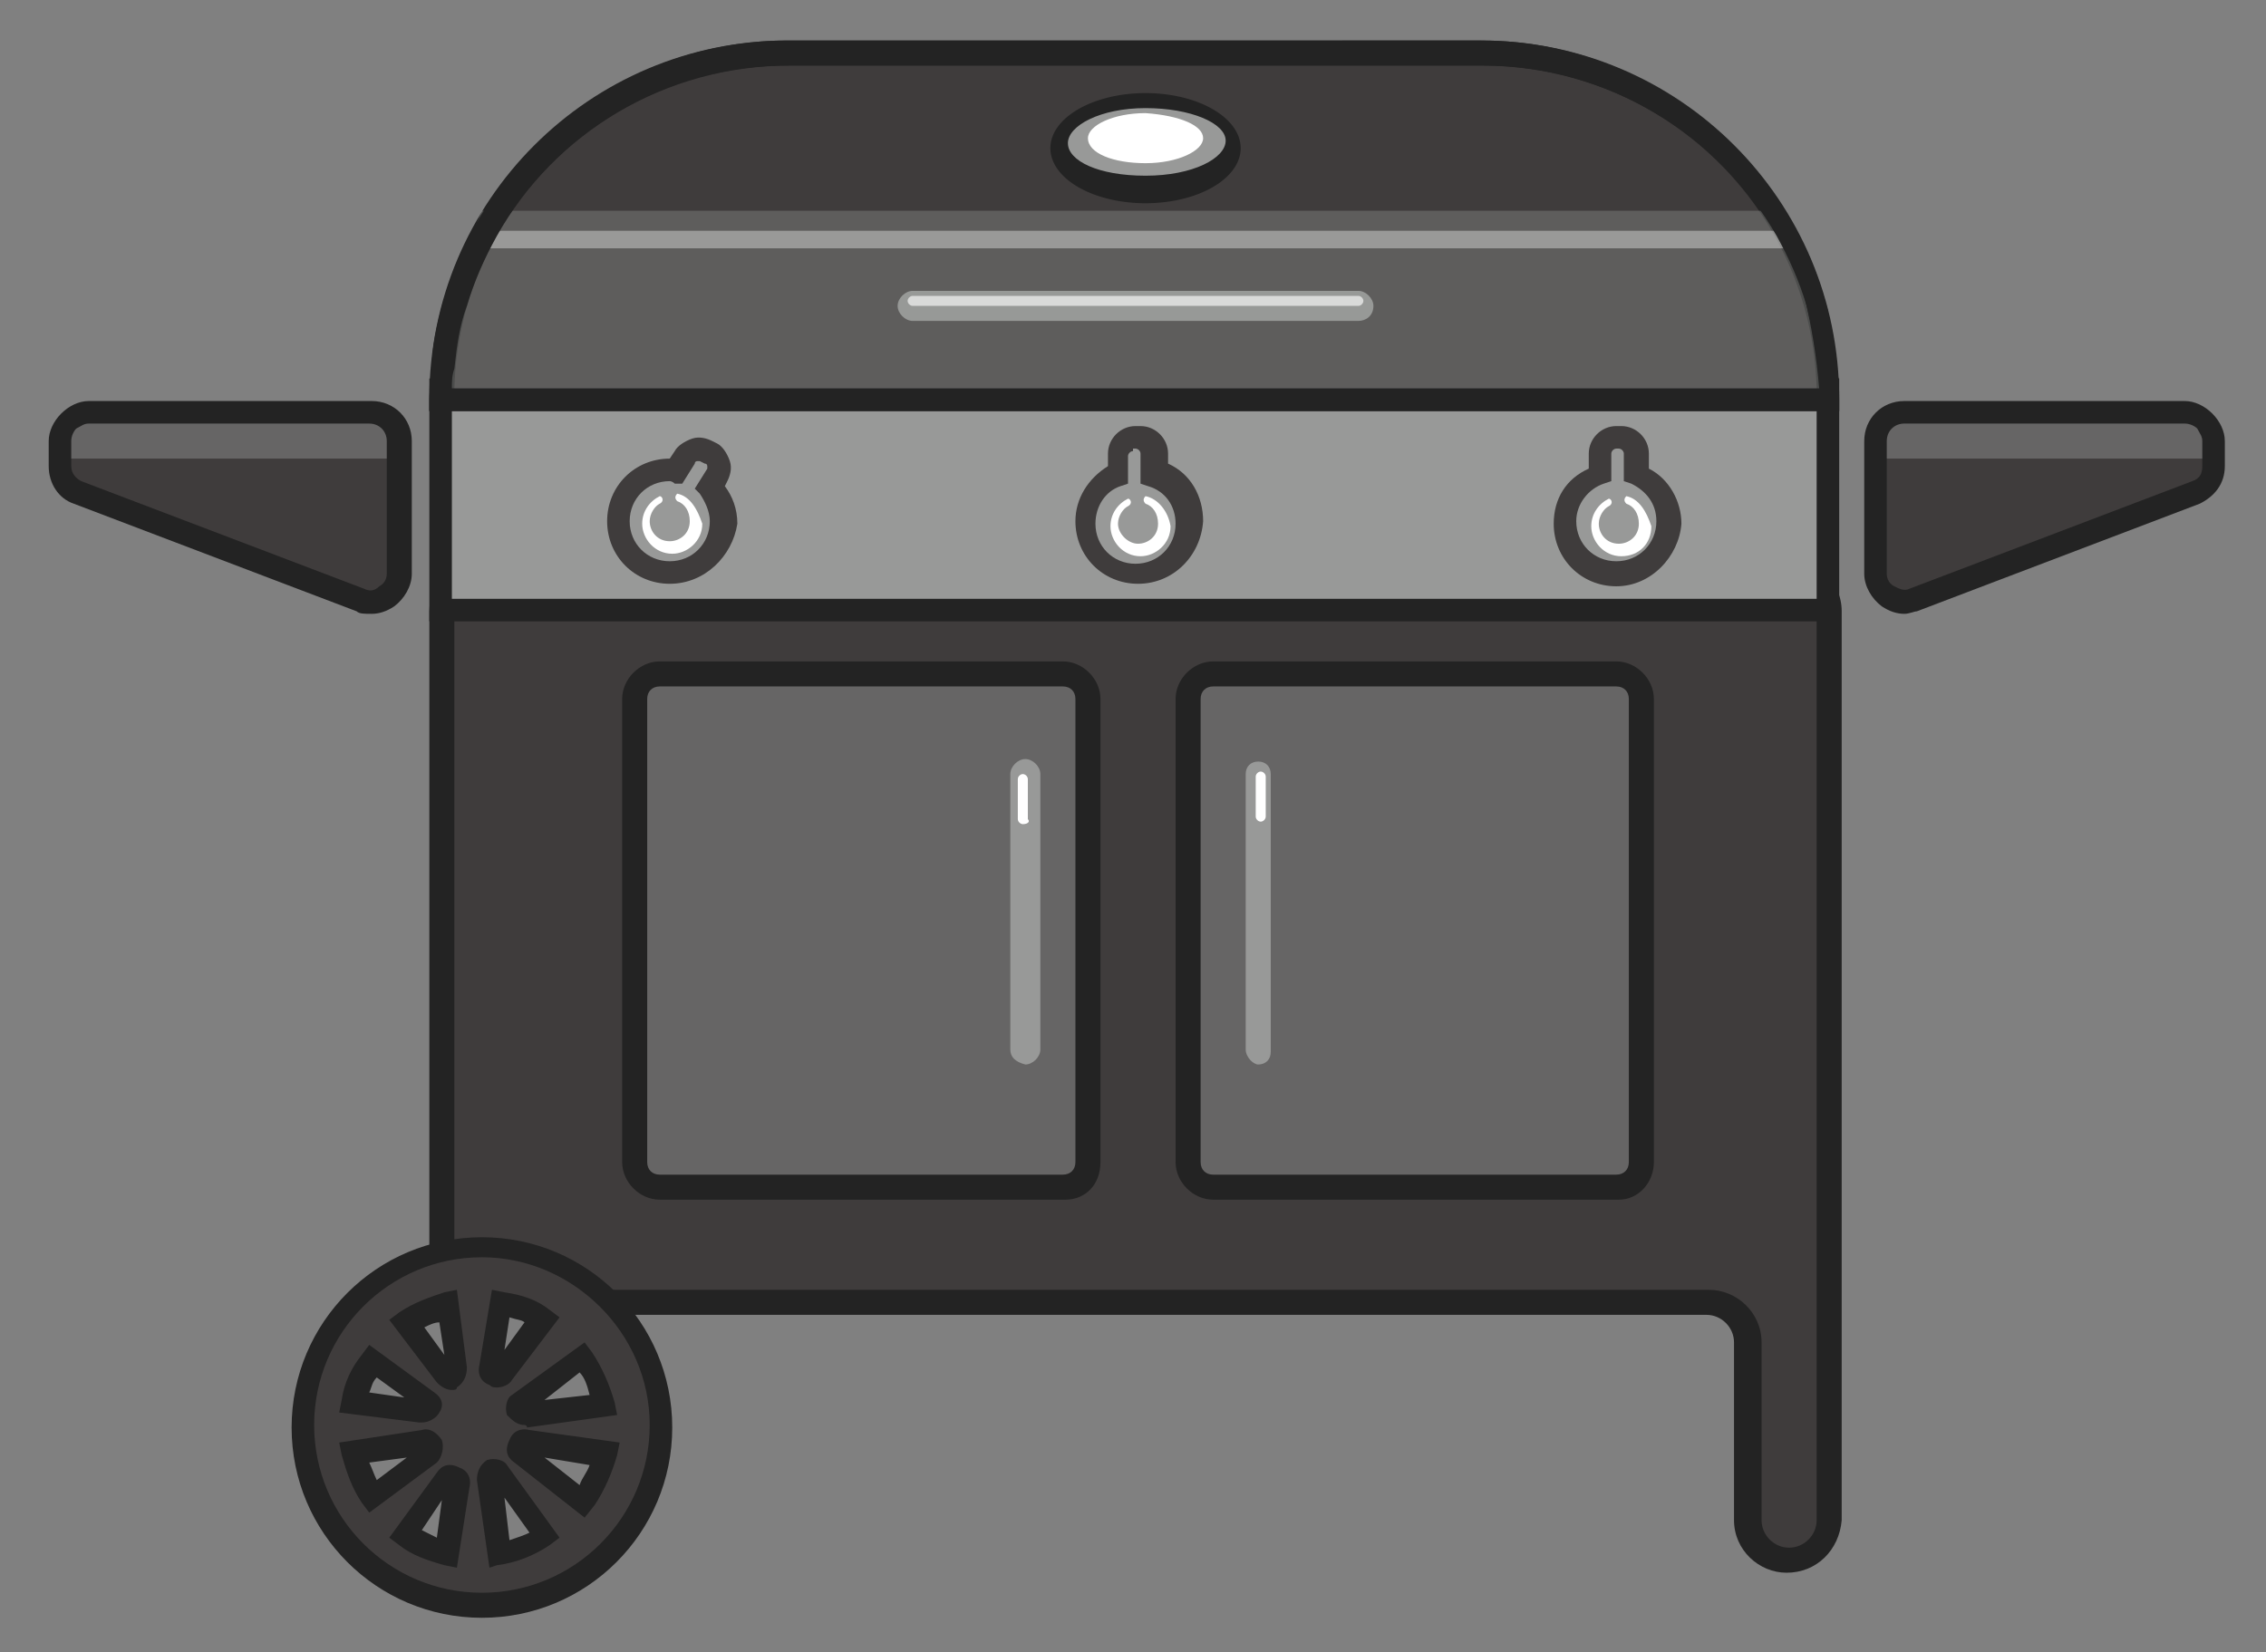 <?xml version="1.0" encoding="utf-8"?>
<svg id="master-artboard" viewBox="0 0 90.489 65.999" version="1.1" xmlns="http://www.w3.org/2000/svg" x="0px" y="0px" style="enable-background:new 0 0 100 100;" width="90.489px" height="65.999px" xmlns:xlink="http://www.w3.org/1999/xlink"><rect x="0" y="0" width="90.489" height="65.999" fill="#808080" stroke="none"/><rect id="ee-background" x="0" y="0" width="90.489" height="65.999" style="fill: white; fill-opacity: 0; pointer-events: none;"/>


<defs>
				<path d="M -87 50.3 L -104.3 82.3 L -34.2 82.4 L -51.5 50.3 Z" id="XMLID_619_"/>
			</defs><clipPath id="XMLID_2_">
				<use style="overflow:visible;" xlink:href="#XMLID_619_"/>
			</clipPath><path id="XMLID_2731_" class="st63" d="M77.7,66.5V41.3c0-0.9-0.7-1.6-1.6-1.6H24c-0.9,0-1.6,0.7-1.6,1.6v26&#10;&#9;&#9;&#9;c0,0.9,0.7,1.6,1.6,1.6h49c0.9,0,1.6,0.7,1.6,1.6v7.1c0,0.9,0.7,1.6,1.6,1.6l0,0c0.9,0,1.6-0.7,1.6-1.6L77.7,66.5L77.7,66.5z" style="fill: rgb(63, 60, 60);" transform="matrix(1, 0, 0, 1, -4.755, -16.882)"/><path id="XMLID_2732_" class="st64" d="M76.1,79.7c-1.1,0-2.1-0.9-2.1-2.1v-7.1c0-0.6-0.5-1.1-1.1-1.1H24c-1.1,0-2.1-0.9-2.1-2.1&#10;&#9;&#9;&#9;v-26c0-1.1,0.9-2.1,2.1-2.1h52.2c1.1,0,2.1,0.9,2.1,2.1l0,36.3C78.2,78.8,77.3,79.7,76.1,79.7z M24,40.2c-0.6,0-1.1,0.5-1.1,1.1&#10;&#9;&#9;&#9;v26c0,0.6,0.5,1.1,1.1,1.1h49c1.1,0,2.1,0.9,2.1,2.1v7.1c0,0.6,0.5,1.1,1.1,1.1s1.1-0.5,1.1-1.1l0-36.3c0-0.6-0.5-1.1-1.1-1.1H24z&#10;&#9;&#9;&#9;" style="fill: rgb(35, 35, 35);" transform="matrix(1, 0, 0, 1, -4.755, -16.882)"/><path d="M 22.4 32.4 H 77.8 V 41.2 H 22.4 V 32.4 Z" id="XMLID_2727_" class="st65" style="fill: rgb(152, 153, 152);" transform="matrix(1, 0, 0, 1, -4.755, -16.882)"/><path id="XMLID_2728_" class="st64" d="M78.2,41.7H21.9V32h56.3l0,1.4L78.2,41.7z M22.8,40.8h54.5v-7.9H22.8V40.8z" style="fill: rgb(35, 35, 35);" transform="matrix(1, 0, 0, 1, -4.755, -16.882)"/><path id="XMLID_2723_" class="st63" d="M77.8,32.9H22.4v0c0-7.6,6.2-13.8,13.8-13.8h27.7C71.6,19,77.8,25.2,77.8,32.9L77.8,32.9z" style="fill: rgb(63, 60, 60);" transform="matrix(1, 0, 0, 1, -4.755, -16.882)"/><path id="XMLID_2724_" class="st64" d="M78.2,33.3H21.9v-0.5c0-7.9,6.4-14.3,14.3-14.3h27.7c7.9,0,14.3,6.4,14.3,14.3V33.3z&#10;&#9;&#9;&#9; M22.9,32.4h54.4c-0.2-7.2-6.1-12.9-13.4-12.9H36.2C29,19.5,23.1,25.2,22.9,32.4z" style="fill: rgb(35, 35, 35);" transform="matrix(1, 0, 0, 1, -4.755, -16.882)"/><path id="XMLID_2659_" class="st63" d="M81.2,40.8l11.3-4.3c0.4-0.2,0.7-0.6,0.7-1l0-1c0-0.6-0.5-1.1-1.1-1.1H80.8&#10;&#9;&#9;&#9;c-0.6,0-1.1,0.5-1.1,1.1v5.3C79.7,40.6,80.4,41.1,81.2,40.8z" style="fill: rgb(63, 60, 60);" transform="matrix(1, 0, 0, 1, -4.755, -16.882)"/><path id="XMLID_2689_" class="st63" d="M24,66.7c-4,0-7.2,3.2-7.2,7.2c0,4,3.2,7.2,7.2,7.2s7.2-3.2,7.2-7.2&#10;&#9;&#9;&#9;&#9;C31.1,69.9,27.9,66.7,24,66.7z M28,76.9L25.6,75c-0.2-0.2-0.1-0.5,0.2-0.5l3.1,0.5C28.7,75.7,28.4,76.3,28,76.9z M24.7,79l-0.4-3&#10;&#9;&#9;&#9;&#9;c0-0.3,0.3-0.4,0.5-0.2l1.8,2.5C26,78.6,25.4,78.9,24.7,79z M21,78.1l1.6-2.2c0.2-0.2,0.5-0.1,0.5,0.2l-0.4,2.8&#10;&#9;&#9;&#9;&#9;C22,78.7,21.5,78.5,21,78.1z M19.6,71.2l2.2,1.6c0.2,0.2,0.1,0.5-0.2,0.5l-2.7-0.4C19,72.3,19.3,71.7,19.6,71.2z M22.7,69&#10;&#9;&#9;&#9;&#9;l0.4,2.6c0,0.3-0.3,0.4-0.5,0.2L21,69.7C21.5,69.4,22.1,69.1,22.7,69z M26.5,69.6l-1.6,2.1c-0.2,0.2-0.5,0.1-0.5-0.2l0.4-2.6&#10;&#9;&#9;&#9;&#9;C25.4,69.1,25.9,69.3,26.5,69.6z M18.9,74.9l2.8-0.4c0.3,0,0.4,0.3,0.2,0.5l-2.3,1.7C19.2,76.1,19,75.5,18.9,74.9z M25.7,73.3&#10;&#9;&#9;&#9;&#9;c-0.3,0-0.4-0.3-0.2-0.5L28,71c0.4,0.5,0.7,1.2,0.8,1.9L25.7,73.3z" style="fill: rgb(63, 60, 60);" transform="matrix(1, 0, 0, 1, -4.755, -16.882)"/><path id="XMLID_2699_" class="st64" d="M24,81.5c-4.2,0-7.6-3.4-7.6-7.6s3.4-7.6,7.6-7.6c4.2,0,7.6,3.4,7.6,7.6&#10;&#9;&#9;&#9;&#9;S28.2,81.5,24,81.5z M24,67.1c-3.7,0-6.7,3-6.7,6.7c0,3.7,3,6.7,6.7,6.7c3.7,0,6.7-3,6.7-6.7C30.7,70.1,27.6,67.1,24,67.1z&#10;&#9;&#9;&#9;&#9; M24.3,79.5L23.8,76c0-0.3,0.1-0.6,0.4-0.8c0.3-0.1,0.7,0,0.8,0.2l2.1,2.9l-0.4,0.3c-0.6,0.4-1.3,0.7-2.1,0.8L24.3,79.5z&#10;&#9;&#9;&#9;&#9; M24.9,76.7l0.2,1.7c0.3-0.1,0.6-0.2,0.8-0.3L24.9,76.7z M23,79.5l-0.5-0.1c-0.7-0.2-1.3-0.4-1.8-0.8l-0.4-0.3l1.9-2.6&#10;&#9;&#9;&#9;&#9;c0.2-0.3,0.5-0.4,0.9-0.2c0.3,0.1,0.5,0.4,0.4,0.8L23,79.5z M21.6,78c0.2,0.1,0.4,0.2,0.6,0.3l0.2-1.5L21.6,78z M28.1,77.5&#10;&#9;&#9;&#9;&#9;l-2.8-2.2c-0.3-0.2-0.4-0.5-0.2-0.9c0.1-0.3,0.4-0.5,0.8-0.4l3.6,0.5l-0.1,0.5c-0.2,0.7-0.5,1.4-0.9,2L28.1,77.5z M26.5,75.1&#10;&#9;&#9;&#9;&#9;l1.4,1.1c0.1-0.3,0.3-0.5,0.4-0.8L26.5,75.1z M19.5,77.3l-0.3-0.4c-0.4-0.6-0.6-1.2-0.8-1.9l-0.1-0.5l3.3-0.5&#10;&#9;&#9;&#9;&#9;c0.3-0.1,0.6,0.1,0.8,0.4c0.1,0.3,0,0.7-0.2,0.9L19.5,77.3z M19.5,75.3c0.1,0.2,0.2,0.5,0.3,0.7l1.2-0.9L19.5,75.3z M25.7,73.8&#10;&#9;&#9;&#9;&#9;c-0.3,0-0.5-0.2-0.7-0.4c-0.1-0.3,0-0.7,0.2-0.8l2.9-2.1l0.3,0.4c0.4,0.6,0.7,1.3,0.9,2l0.1,0.5l-3.6,0.5&#10;&#9;&#9;&#9;&#9;C25.8,73.8,25.7,73.8,25.7,73.8z M27.9,71.7l-1.4,1.1l1.8-0.2C28.2,72.2,28.1,71.9,27.9,71.7z M21.6,73.7c0,0-0.1,0-0.1,0&#10;&#9;&#9;&#9;&#9;l-3.2-0.4l0.1-0.5c0.1-0.7,0.4-1.3,0.8-1.8l0.3-0.4l2.6,1.9c0.3,0.2,0.4,0.5,0.2,0.8C22.2,73.5,21.9,73.7,21.6,73.7z M19.5,72.5&#10;&#9;&#9;&#9;&#9;l1.4,0.2l-1.1-0.8C19.6,72.1,19.6,72.3,19.5,72.5z M22.8,72.4c-0.2,0-0.4-0.1-0.6-0.3l-1.9-2.5l0.4-0.3c0.6-0.4,1.2-0.6,1.8-0.8&#10;&#9;&#9;&#9;&#9;l0.5-0.1l0.4,3.1c0,0.3-0.1,0.6-0.4,0.8C23,72.4,22.9,72.4,22.8,72.4z M21.7,69.9l0.8,1.1l-0.2-1.3&#10;&#9;&#9;&#9;&#9;C22.1,69.7,21.9,69.8,21.7,69.9z M24.6,72.3c-0.1,0-0.2,0-0.3-0.1c-0.3-0.1-0.5-0.4-0.4-0.8l0.5-3l0.5,0.1&#10;&#9;&#9;&#9;&#9;c0.7,0.1,1.3,0.3,1.8,0.7l0.4,0.3L25.2,72C25.1,72.2,24.8,72.3,24.6,72.3z M25.1,69.5l-0.2,1.3l0.8-1.1&#10;&#9;&#9;&#9;&#9;C25.6,69.6,25.4,69.6,25.1,69.5z" style="fill: rgb(35, 35, 35);" transform="matrix(1, 0, 0, 1, -4.755, -16.882)"/><path id="XMLID_2751_" class="st65" d="M59,29.7H41.2c-0.3,0-0.6-0.3-0.6-0.6v0c0-0.3,0.3-0.6,0.6-0.6H59c0.3,0,0.6,0.3,0.6,0.6&#10;&#9;&#9;&#9;&#9;v0C59.6,29.5,59.3,29.7,59,29.7z" style="fill: rgb(152, 153, 152);" transform="matrix(1, 0, 0, 1, -4.755, -16.882)"/><path id="XMLID_2747_" class="st27" d="M59,29.1H41.2c-0.1,0-0.2-0.1-0.2-0.2l0,0c0-0.1,0.1-0.2,0.2-0.2H59&#10;&#9;&#9;&#9;&#9;c0.1,0,0.2,0.1,0.2,0.2l0,0C59.2,29,59.1,29.1,59,29.1z" style="fill: rgb(255, 255, 255);" transform="matrix(1, 0, 0, 1, -4.755, -16.882)"/><path d="M 54.3 22.8 A 3.8 2.2 0 0 1 50.5 25 A 3.8 2.2 0 0 1 46.7 22.8 A 3.8 2.2 0 0 1 50.5 20.6 A 3.8 2.2 0 0 1 54.3 22.8 Z" id="XMLID_2746_" class="st64" style="fill: rgb(35, 35, 35);" transform="matrix(1, 0, 0, 1, -4.755, -16.882)"/><path id="XMLID_2745_" class="st65" d="M53.7,22.5c0,0.7-1.3,1.4-3.2,1.4s-3.1-0.6-3.1-1.3c0-0.7,1.3-1.4,3.1-1.4&#10;&#9;&#9;&#9;&#9;S53.7,21.8,53.7,22.5z" style="fill: rgb(152, 153, 152);" transform="matrix(1, 0, 0, 1, -4.755, -16.882)"/><path id="XMLID_2744_" class="st27" d="M52.8,22.4c0,0.5-1,1-2.3,1c-1.3,0-2.3-0.4-2.3-1c0-0.5,1-1,2.3-1&#10;&#9;&#9;&#9;&#9;C51.9,21.5,52.8,21.9,52.8,22.4z" style="fill: rgb(255, 255, 255);" transform="matrix(1, 0, 0, 1, -4.755, -16.882)"/><path id="XMLID_2743_" class="st66" d="M64.1,19.5H36.4c-5,0-9.4,2.8-11.7,6.8h51C73.5,22.2,69.1,19.5,64.1,19.5z" style="fill: none;" transform="matrix(1, 0, 0, 1, -4.755, -16.882)"/><path id="XMLID_2742_" class="st66" d="M23,32.4h54.4c0-0.3,0-0.5-0.1-0.8H23.1C23,31.8,23,32.1,23,32.4z" style="fill: none;" transform="matrix(1, 0, 0, 1, -4.755, -16.882)"/><path id="XMLID_2679_" class="st65" d="M22.3,32.4h55.1c-0.2-2.5-0.8-4.9-1.7-7.1H24C23.1,27.4,22.5,29.8,22.3,32.4z" style="fill: rgb(152, 153, 152); opacity: 0.36;" transform="matrix(1, 0, 0, 1, -4.755, -16.882)"/><path id="XMLID_2741_" class="st66" d="M63.9,19.5H36.2c-5,0-9.4,2.8-11.7,6.8c0,0,0,0,0,0h51.1c0,0,0,0,0,0&#10;&#9;&#9;&#9;&#9;C73.3,22.2,68.9,19.5,63.9,19.5z" style="fill: none;" transform="matrix(1, 0, 0, 1, -4.755, -16.882)"/><path id="XMLID_2740_" class="st66" d="M22.9,31.6c0,0.3,0,0.5-0.1,0.8h54.4c0-0.3,0-0.5-0.1-0.8c-0.1-0.9-0.2-1.7-0.5-2.5H23.3&#10;&#9;&#9;&#9;&#9;C23.1,29.9,22.9,30.7,22.9,31.6z" style="fill: none;" transform="matrix(1, 0, 0, 1, -4.755, -16.882)"/><path id="XMLID_2739_" class="st65" d="M58.8,40.5L58.8,40.5c-0.3,0-0.6-0.3-0.6-0.6v-1.4c0-0.3,0.3-0.6,0.6-0.6l0,0&#10;&#9;&#9;&#9;&#9;c0.3,0,0.6,0.3,0.6,0.6v1.4C59.4,40.2,59.2,40.5,58.8,40.5z" style="fill: rgb(152, 153, 152);" transform="matrix(1, 0, 0, 1, -4.755, -16.882)"/><g id="XMLID_2644_" transform="matrix(1, 0, 0, 1, -4.755, -16.882)">
				<path id="XMLID_2686_" class="st63" d="M69.3,40.3c-1.4,0-2.5-1.1-2.5-2.5c0-1,0.5-1.8,1.4-2.2V35c0-0.6,0.5-1.1,1.1-1.1h0.2&#10;&#9;&#9;&#9;&#9;&#9;c0.6,0,1.1,0.5,1.1,1.1v0.6c0.8,0.4,1.3,1.3,1.3,2.2C71.8,39.1,70.7,40.3,69.3,40.3z M69.3,34.8c-0.1,0-0.2,0.1-0.2,0.2v1.1&#10;&#9;&#9;&#9;&#9;&#9;l-0.3,0.1c-0.6,0.2-1.1,0.8-1.1,1.5c0,0.9,0.7,1.6,1.6,1.6c0.9,0,1.6-0.7,1.6-1.6c0-0.7-0.4-1.2-1-1.5l-0.3-0.1V35&#10;&#9;&#9;&#9;&#9;&#9;c0-0.1-0.1-0.2-0.2-0.2H69.3z" style="fill: rgb(63, 60, 60);"/>
			</g><path id="XMLID_2683_" class="st63" d="M50.2,40.2c-1.4,0-2.5-1.1-2.5-2.5c0-0.9,0.5-1.7,1.3-2.2V35c0-0.6,0.5-1.1,1.1-1.1h0.2&#10;&#9;&#9;&#9;&#9;&#9;c0.6,0,1.1,0.5,1.1,1.1v0.4c0.9,0.4,1.4,1.3,1.4,2.3C52.7,39.1,51.6,40.2,50.2,40.2z M50,34.9c-0.1,0-0.2,0.1-0.2,0.2v1.1&#10;&#9;&#9;&#9;&#9;&#9;l-0.3,0.1c-0.6,0.2-1,0.8-1,1.5c0,0.9,0.7,1.6,1.6,1.6c0.9,0,1.6-0.7,1.6-1.6c0-0.7-0.4-1.3-1.1-1.5l-0.3-0.1V35&#10;&#9;&#9;&#9;&#9;&#9;c0-0.1-0.1-0.2-0.2-0.2H50z" style="fill: rgb(63, 60, 60);" transform="matrix(1, 0, 0, 1, -4.755, -16.882)"/><path id="XMLID_2680_" class="st63" d="M31.5,40.2c-1.4,0-2.5-1.1-2.5-2.5c0-1.4,1.1-2.5,2.5-2.5l0.2-0.3&#10;&#9;&#9;&#9;&#9;&#9;c0.1-0.2,0.4-0.4,0.7-0.5c0.3-0.1,0.6,0,0.8,0.1l0.2,0.1c0.2,0.1,0.4,0.4,0.5,0.7c0.1,0.3,0,0.6-0.1,0.8l-0.1,0.2&#10;&#9;&#9;&#9;&#9;&#9;c0.3,0.4,0.5,0.9,0.5,1.5C34,39.1,32.9,40.2,31.5,40.2z M31.5,36.1c-0.9,0-1.6,0.7-1.6,1.6s0.7,1.6,1.6,1.6&#10;&#9;&#9;&#9;&#9;&#9;c0.9,0,1.6-0.7,1.6-1.6c0-0.4-0.2-0.8-0.4-1.1l-0.2-0.2l0.5-0.8c0,0,0-0.1,0-0.1c0,0,0-0.1-0.1-0.1l-0.2-0.1c0,0-0.1,0-0.1,0&#10;&#9;&#9;&#9;&#9;&#9;s-0.1,0-0.1,0.1l-0.5,0.8l-0.3,0C31.6,36.1,31.5,36.1,31.5,36.1z" style="fill: rgb(63, 60, 60);" transform="matrix(1, 0, 0, 1, -4.755, -16.882)"/><path d="M 23.7 26.1 H 76.3 V 26.8 H 23.7 V 26.1 Z" id="XMLID_2678_" class="st27" style="fill: rgb(255, 255, 255); opacity: 0.37;" transform="matrix(1, 0, 0, 1, -4.755, -16.882)"/><path id="XMLID_2780_" class="st64" d="M78.1,31.6c-0.1-0.8-0.2-1.7-0.4-2.5c-0.3-1-0.6-1.9-1.1-2.8c0,0,0,0,0,0&#10;&#9;&#9;&#9;&#9;c-2.4-4.6-7.2-7.8-12.7-7.8H36.2c-5.5,0-10.3,3.2-12.7,7.8c0,0,0,0,0,0c-0.5,0.9-0.8,1.8-1.1,2.8c-0.2,0.8-0.4,1.6-0.4,2.5&#10;&#9;&#9;&#9;&#9;c0,0.4-0.1,0.8-0.1,1.2v0.5h56.3v-0.5C78.2,32.4,78.2,32,78.1,31.6z M22.8,32.4c0-0.3,0-0.5,0.1-0.8c0.1-0.9,0.2-1.7,0.5-2.5&#10;&#9;&#9;&#9;&#9;c0.3-1,0.7-1.9,1.2-2.8c0,0,0,0,0,0c2.3-4.1,6.7-6.8,11.7-6.8h27.7c5,0,9.4,2.8,11.7,6.8c0,0,0,0,0,0c0.5,0.9,0.9,1.8,1.2,2.8&#10;&#9;&#9;&#9;&#9;c0.2,0.8,0.4,1.6,0.5,2.5c0,0.3,0,0.5,0.1,0.8H22.8z" style="fill: rgb(35, 35, 35);" transform="matrix(1, 0, 0, 1, -4.755, -16.882)"/><g id="XMLID_2636_" transform="matrix(1, 0, 0, 1, -4.755, -16.882)">
				<path id="XMLID_2738_" class="st27" d="M50.5,36.7c-0.1,0.1-0.1,0.2,0,0.3c0.3,0.1,0.5,0.4,0.5,0.8c0,0.5-0.4,0.8-0.8,0.8&#10;&#9;&#9;&#9;&#9;&#9;s-0.8-0.4-0.8-0.8c0-0.3,0.2-0.6,0.4-0.7c0.2-0.1,0.1-0.3,0-0.3c-0.4,0.2-0.7,0.6-0.7,1.1c0,0.6,0.5,1.2,1.2,1.2&#10;&#9;&#9;&#9;&#9;&#9;c0.6,0,1.2-0.5,1.2-1.2C51.4,37.3,51,36.8,50.5,36.7z" style="fill: rgb(255, 255, 255);"/>
			</g><g id="XMLID_2634_" transform="matrix(1, 0, 0, 1, -4.755, -16.882)">
				<path id="XMLID_2737_" class="st27" d="M69.7,36.7c-0.1,0.1-0.1,0.2,0,0.3c0.3,0.1,0.5,0.4,0.5,0.8c0,0.5-0.4,0.8-0.8,0.8&#10;&#9;&#9;&#9;&#9;&#9;c-0.5,0-0.8-0.4-0.8-0.8c0-0.3,0.2-0.6,0.4-0.7c0.2-0.1,0.1-0.3,0-0.3c-0.4,0.2-0.7,0.6-0.7,1.1c0,0.6,0.5,1.2,1.2,1.2&#10;&#9;&#9;&#9;&#9;&#9;s1.2-0.5,1.2-1.2C70.5,37.3,70.2,36.8,69.7,36.7z" style="fill: rgb(255, 255, 255);"/>
			</g><g id="XMLID_2632_" transform="matrix(1, 0, 0, 1, -4.755, -16.882)">
				<path id="XMLID_2735_" class="st27" d="M31.8,36.6c-0.1,0.1-0.1,0.2,0,0.3c0.3,0.1,0.5,0.4,0.5,0.8c0,0.5-0.4,0.8-0.8,0.8&#10;&#9;&#9;&#9;&#9;&#9;c-0.5,0-0.8-0.4-0.8-0.8c0-0.3,0.2-0.6,0.4-0.7c0.2-0.1,0.1-0.3,0-0.3c-0.4,0.2-0.7,0.6-0.7,1.1c0,0.6,0.5,1.2,1.2,1.2&#10;&#9;&#9;&#9;&#9;&#9;c0.6,0,1.2-0.5,1.2-1.2C32.6,37.2,32.3,36.7,31.8,36.6z" style="fill: rgb(255, 255, 255);"/>
			</g><path d="M 30.3 43.8 H 48.1 V 64.4 H 30.3 V 43.8 Z" id="XMLID_2630_" class="st69" style="opacity: 0.44; fill: rgb(152, 153, 152);" transform="matrix(1, 0, 0, 1, -4.755, -16.882)"/><path id="XMLID_2664_" class="st64" d="M47.3,64.8H31.1c-0.8,0-1.5-0.7-1.5-1.5V44.8c0-0.8,0.7-1.5,1.5-1.5h16.1&#10;&#9;&#9;&#9;&#9;c0.8,0,1.5,0.7,1.5,1.5v18.5C48.7,64.2,48.1,64.8,47.3,64.8z M31.1,44.3c-0.3,0-0.5,0.2-0.5,0.5v18.5c0,0.3,0.2,0.5,0.5,0.5h16.1&#10;&#9;&#9;&#9;&#9;c0.3,0,0.5-0.2,0.5-0.5V44.8c0-0.3-0.2-0.5-0.5-0.5H31.1z" style="fill: rgb(35, 35, 35);" transform="matrix(1, 0, 0, 1, -4.755, -16.882)"/><path d="M 52.5 43.7 H 70.3 V 64.3 H 52.5 V 43.7 Z" id="XMLID_2796_" class="st69" style="opacity: 0.44; fill: rgb(152, 153, 152);" transform="matrix(1, 0, 0, 1, -4.755, -16.882)"/><g id="XMLID_2669_" transform="matrix(1, 0, 0, 1, -4.755, -16.882)">
				<path id="XMLID_2752_" class="st65" d="M54.5,58.8V47.8c0-0.3,0.2-0.5,0.5-0.5l0,0c0.3,0,0.5,0.2,0.5,0.5v11.1&#10;&#9;&#9;&#9;&#9;&#9;c0,0.3-0.2,0.5-0.5,0.5l0,0C54.8,59.4,54.5,59.1,54.5,58.8z" style="fill: rgb(152, 153, 152);"/>
			</g><path id="XMLID_2748_" class="st27" d="M55.1,49.7L55.1,49.7c-0.1,0-0.2-0.1-0.2-0.2v-1.6c0-0.1,0.1-0.2,0.2-0.2l0,0&#10;&#9;&#9;&#9;&#9;&#9;c0.1,0,0.2,0.1,0.2,0.2v1.6C55.3,49.6,55.2,49.7,55.1,49.7z" style="fill: rgb(255, 255, 255);" transform="matrix(1, 0, 0, 1, -4.755, -16.882)"/><path id="XMLID_2660_" class="st64" d="M69.4,64.8H53.2c-0.8,0-1.5-0.7-1.5-1.5V44.8c0-0.8,0.7-1.5,1.5-1.5h16.1&#10;&#9;&#9;&#9;&#9;c0.8,0,1.5,0.7,1.5,1.5v18.5C70.8,64.1,70.2,64.8,69.4,64.8z M53.2,44.3c-0.3,0-0.5,0.2-0.5,0.5v18.5c0,0.3,0.2,0.5,0.5,0.5h16.1&#10;&#9;&#9;&#9;&#9;c0.3,0,0.5-0.2,0.5-0.5V44.8c0-0.3-0.2-0.5-0.5-0.5H53.2z" style="fill: rgb(35, 35, 35);" transform="matrix(1, 0, 0, 1, -4.755, -16.882)"/><path id="XMLID_2673_" class="st69" d="M93.2,35.2H79.7l0,0c0-1,0.8-1.9,1.9-1.9h9.7C92.3,33.3,93.2,34.2,93.2,35.2L93.2,35.2z" style="opacity: 0.44; fill: rgb(152, 153, 152);" transform="matrix(1, 0, 0, 1, -4.755, -16.882)"/><path id="XMLID_2667_" class="st64" d="M80.8,41.4c-0.3,0-0.6-0.1-0.9-0.3c-0.4-0.3-0.7-0.8-0.7-1.3v-5.3c0-0.9,0.7-1.6,1.6-1.6&#10;&#9;&#9;&#9;H92c0.4,0,0.8,0.2,1.1,0.5c0.3,0.3,0.5,0.7,0.5,1.1l0,1c0,0.7-0.4,1.2-1,1.5l-11.3,4.3C81.2,41.3,81,41.4,80.8,41.4z M80.8,33.8&#10;&#9;&#9;&#9;c-0.4,0-0.7,0.3-0.7,0.7v5.3c0,0.2,0.1,0.4,0.3,0.5c0.2,0.1,0.4,0.2,0.6,0.1l11.3-4.3c0.3-0.1,0.4-0.3,0.4-0.6l0-1&#10;&#9;&#9;&#9;c0-0.2-0.1-0.3-0.2-0.5c-0.1-0.1-0.3-0.2-0.5-0.2H80.8z" style="fill: rgb(35, 35, 35);" transform="matrix(1, 0, 0, 1, -4.755, -16.882)"/><path id="XMLID_2722_" class="st63" d="M19.1,40.9L7.9,36.5c-0.4-0.2-0.7-0.6-0.7-1l0-1c0-0.6,0.5-1.1,1.1-1.1h11.3&#10;&#9;&#9;&#9;c0.6,0,1.1,0.5,1.1,1.1v5.3C20.6,40.6,19.9,41.1,19.1,40.9z" style="fill: rgb(63, 60, 60);" transform="matrix(1, 0, 0, 1, -4.755, -16.882)"/><path id="XMLID_2721_" class="st69" d="M7.1,35.2h13.5l0,0c0-1-0.8-1.9-1.9-1.9H9C8,33.4,7.1,34.2,7.1,35.2L7.1,35.2z" style="opacity: 0.44; fill: rgb(152, 153, 152);" transform="matrix(1, 0, 0, 1, -4.755, -16.882)"/><path id="XMLID_2674_" class="st64" d="M19,41.3L7.7,37c-0.6-0.2-1-0.8-1-1.5l0-1c0-0.4,0.2-0.8,0.5-1.1c0.3-0.3,0.7-0.5,1.1-0.5&#10;&#9;&#9;&#9;h11.3c0.9,0,1.6,0.7,1.6,1.6v5.3c0,0.5-0.3,1-0.7,1.3c-0.3,0.2-0.6,0.3-0.9,0.3C19.3,41.4,19.1,41.4,19,41.3z M8.3,33.8&#10;&#9;&#9;&#9;c-0.2,0-0.3,0.1-0.5,0.2c-0.1,0.1-0.2,0.3-0.2,0.5l0,1c0,0.3,0.2,0.5,0.4,0.6l11.3,4.3c0.2,0.1,0.4,0.1,0.6-0.1&#10;&#9;&#9;&#9;c0.2-0.1,0.3-0.3,0.3-0.5v-5.3c0-0.4-0.3-0.7-0.7-0.7H8.3z" style="fill: rgb(35, 35, 35);" transform="matrix(1, 0, 0, 1, -4.755, -16.882)"/><g id="XMLID_2670_" transform="matrix(1, 0, 0, 1, -4.755, -16.882)">
				<path id="XMLID_2753_" class="st65" d="M45.1,58.8v-11c0-0.3,0.3-0.6,0.6-0.6h0c0.3,0,0.6,0.3,0.6,0.6v11c0,0.3-0.3,0.6-0.6,0.6&#10;&#9;&#9;&#9;&#9;&#9;h0C45.3,59.3,45.1,59.1,45.1,58.8z" style="fill: rgb(152, 153, 152);"/>
			</g><path id="XMLID_2749_" class="st27" d="M45.6,49.8L45.6,49.8c-0.1,0-0.2-0.1-0.2-0.2v-1.6c0-0.1,0.1-0.2,0.2-0.2l0,0&#10;&#9;&#9;&#9;&#9;&#9;c0.1,0,0.2,0.1,0.2,0.2v1.6C45.9,49.7,45.8,49.8,45.6,49.8z" style="fill: rgb(255, 255, 255);" transform="matrix(1, 0, 0, 1, -4.755, -16.882)"/>
</svg>